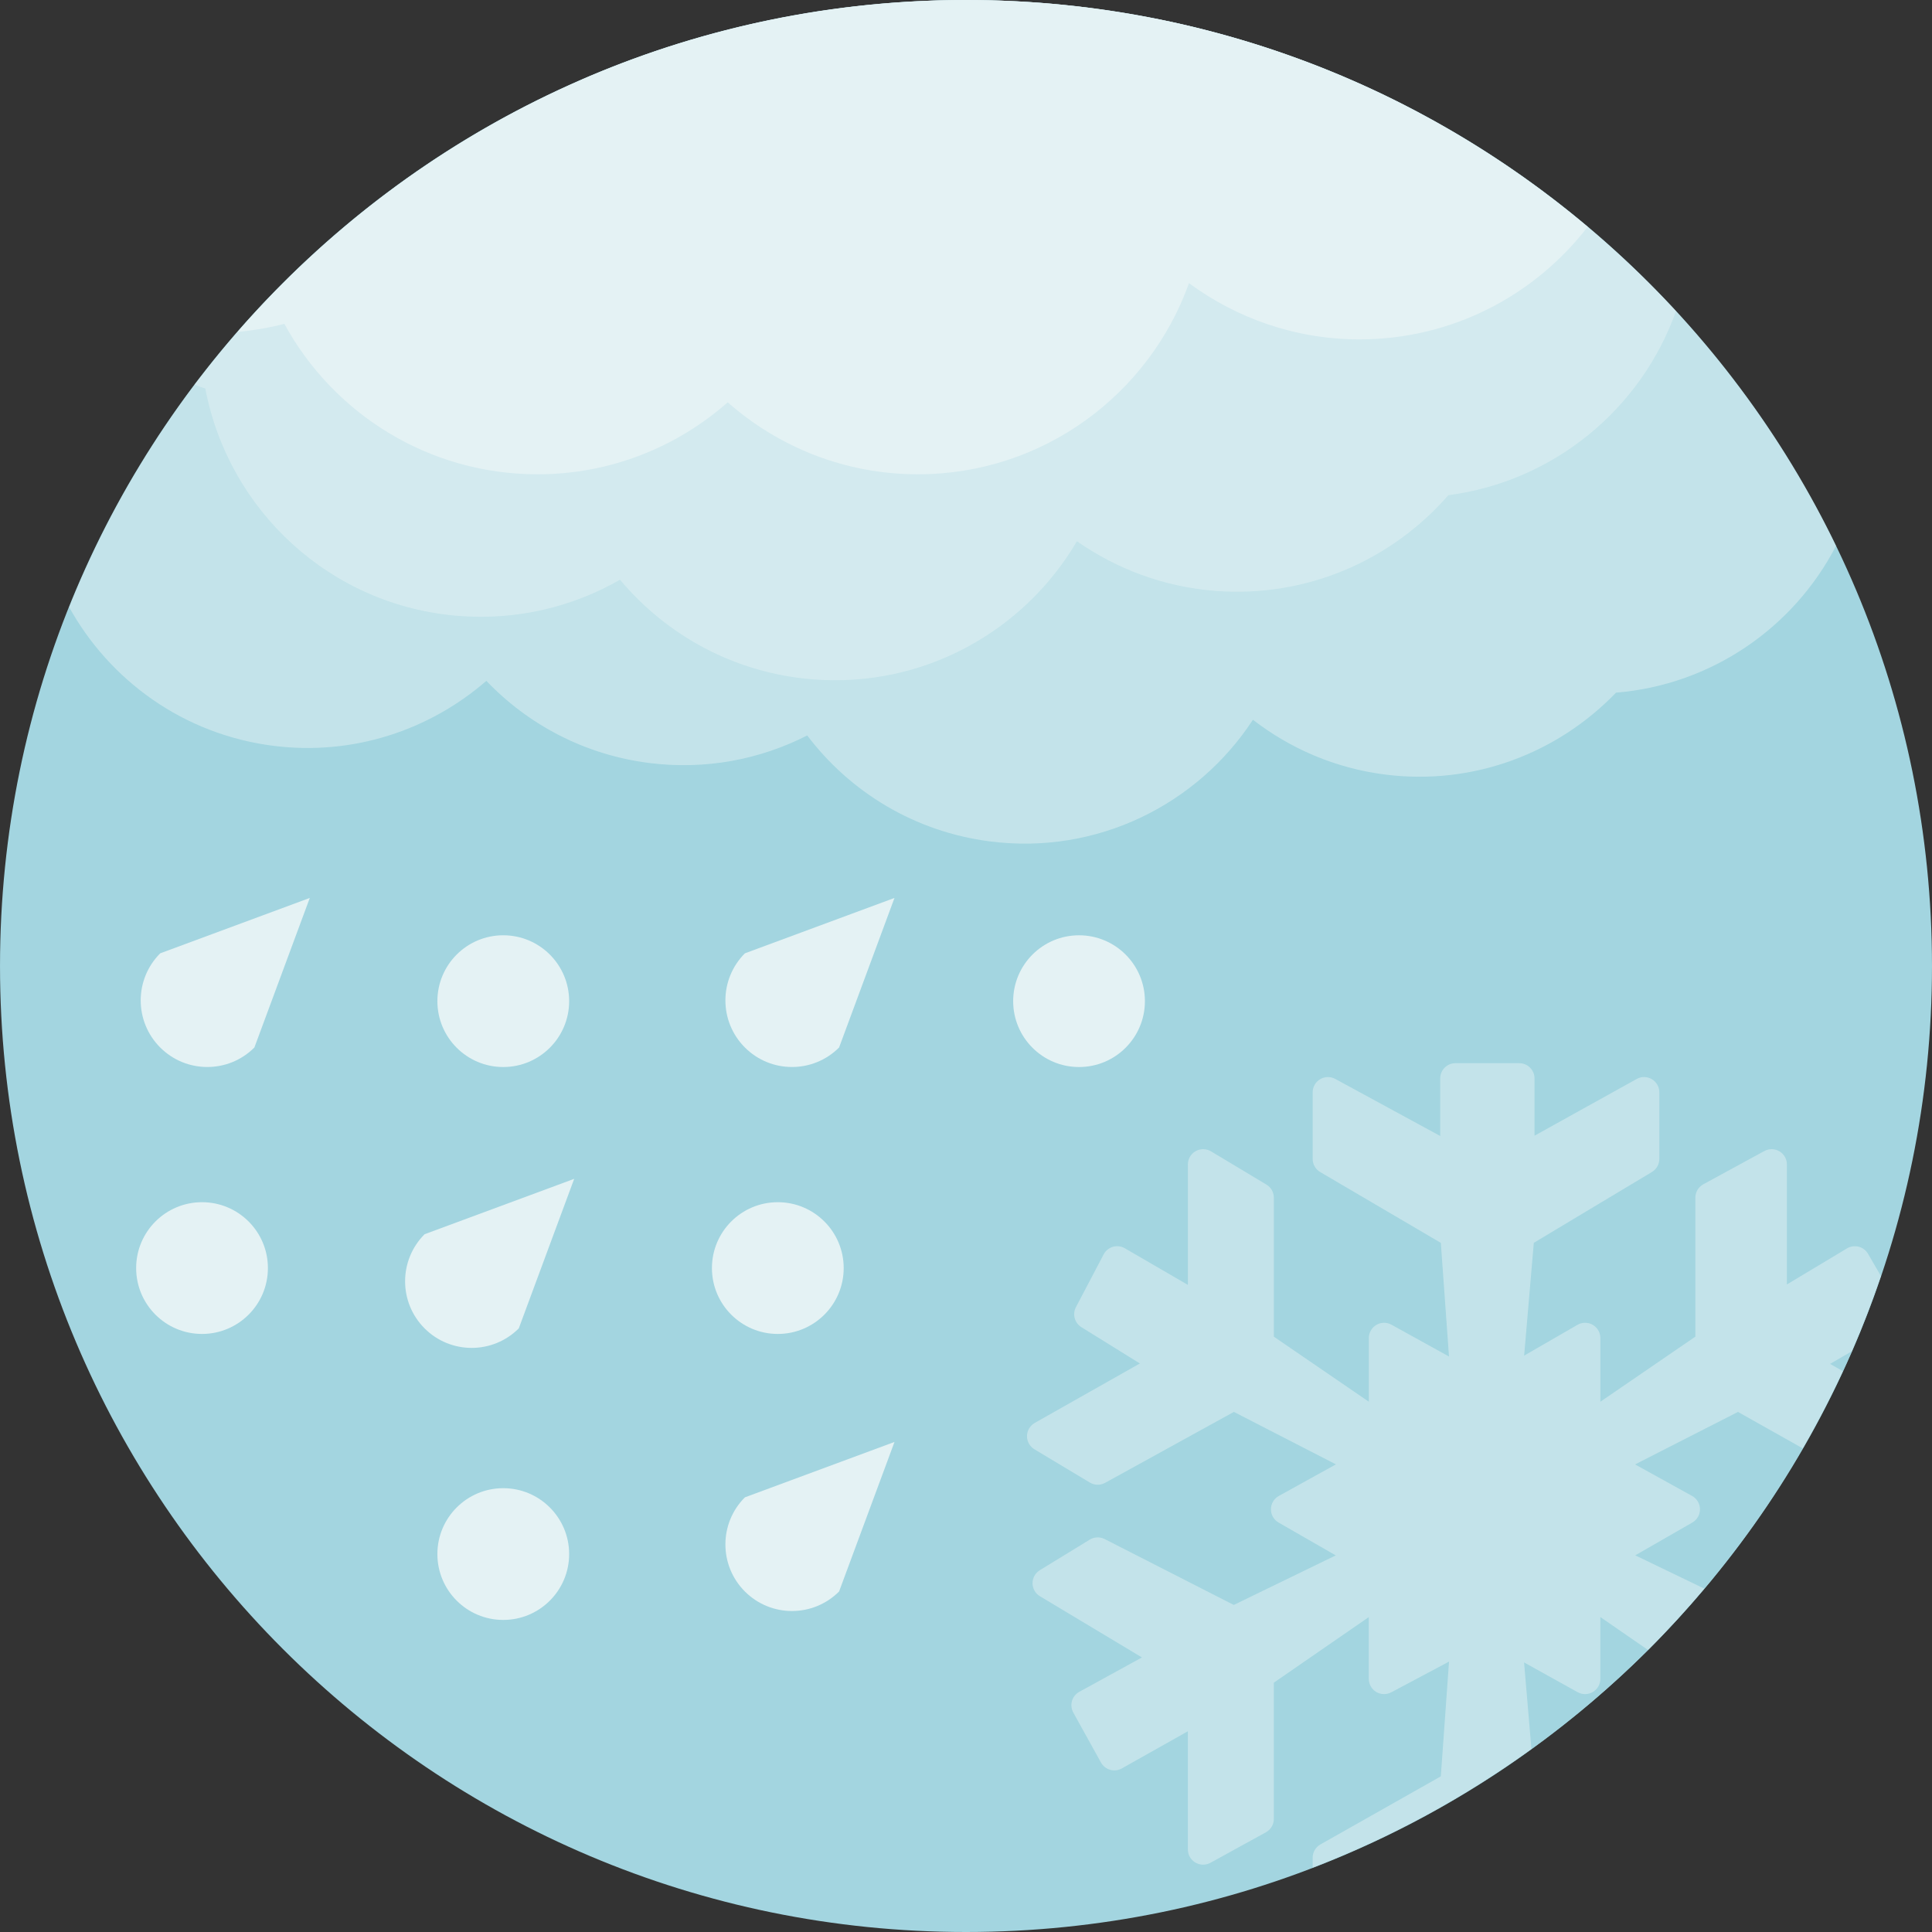 <?xml version="1.0" encoding="iso-8859-1"?>
<!-- Uploaded to: SVG Repo, www.svgrepo.com, Generator: SVG Repo Mixer Tools -->
<svg height="800px" width="800px" version="1.1" id="Layer_1" xmlns="http://www.w3.org/2000/svg" xmlns:xlink="http://www.w3.org/1999/xlink" 
	 viewBox="0 0 496.162 496.162" xml:space="preserve">
<rect x="0" y="0" width="496.162" height="496.162" fill="#333333" stroke="none"/>
<path style="fill:#A3D5E0;" d="M248.077,0C111.072,0,0.002,111.062,0.002,248.083c0,137.005,111.07,248.079,248.075,248.079
	c137.013,0,248.083-111.074,248.083-248.079C496.16,111.062,385.09,0,248.077,0z"/>
<g style="opacity:0.5;">
	<path style="fill:#E4F2F4;" d="M404.774,55.78c-5.99-4.885-12.194-9.502-18.629-13.82c-26.363-17.696-56.315-30.472-88.531-37.002
		c-0.987-0.199-1.997-0.344-2.983-0.532C279.544,1.561,263.998,0,248.077,0c-19.884,0-39.193,2.406-57.723,6.824
		c-6.694,1.595-13.274,3.455-19.746,5.581c-28.031,9.211-53.845,23.277-76.475,41.209c-10.909,8.657-21.107,18.17-30.426,28.51
		c-19.379,21.521-35.001,46.469-45.949,73.8c10.458,18.847,29.378,32.675,52.406,35.602c20.603,2.616,40.203-4.055,54.739-16.678
		c10.718,11.215,25.2,18.981,41.787,21.092c14.497,1.84,28.514-0.899,40.616-7.073c10.979,14.494,27.534,24.75,47.005,27.224
		c27.504,3.493,53.239-9.509,67.454-31.252c9.548,7.375,21.085,12.439,33.923,14.069c22.859,2.904,44.487-5.607,59.321-21.031
		c24.245-1.955,45.528-16.475,56.507-37.698C455.643,107.36,432.737,78.59,404.774,55.78z"/>
</g>
<g>
	<path style="fill:#E4F2F4;" d="M191.303,244.824c-6.679,6.683-6.679,17.508,0,24.187s17.505,6.679,24.184,0l14.229-38.409
		L191.303,244.824z"/>
	<path style="fill:#E4F2F4;" d="M191.303,384.534c-6.679,6.679-6.679,17.504,0,24.187c6.679,6.679,17.505,6.675,24.184-0.004
		l14.229-38.406L191.303,384.534z"/>
	<path style="fill:#E4F2F4;" d="M41.146,244.824c-6.679,6.683-6.679,17.508,0,24.187s17.504,6.679,24.184,0l14.229-38.409
		L41.146,244.824z"/>
	<path style="fill:#E4F2F4;" d="M109.045,316.964c-6.679,6.679-6.679,17.504,0,24.187c6.679,6.679,17.504,6.675,24.183-0.004
		l14.23-38.405L109.045,316.964z"/>
</g>
<g style="opacity:0.5;">
	<path style="fill:#E4F2F4;" d="M372.948,33.75c-5.661-3.305-11.422-6.45-17.358-9.307c-14.023-6.751-28.781-12.195-44.113-16.234
		c-0.788-0.21-1.575-0.42-2.363-0.62c-15.432-3.905-31.421-6.373-47.847-7.233C256.899,0.127,252.499,0,248.078,0
		c-11.805,0-23.396,0.88-34.756,2.475c-21.835,3.064-42.774,8.924-62.397,17.286c-0.949,0.406-1.883,0.861-2.831,1.282
		c-8.676,3.825-17.091,8.136-25.216,12.898C95.489,49.988,71.467,71.13,52.088,96.083c-0.704,0.906-1.438,1.794-2.135,2.712
		c0.91,0.367,1.859,0.654,2.785,0.987c5.906,31.172,31.986,55.818,65.136,58.396c14.979,1.163,29.24-2.353,41.359-9.303
		c12.003,14.333,29.516,24.034,49.628,25.599c28.414,2.204,54.196-12.44,67.707-35.483c10.176,7.1,22.271,11.717,35.529,12.75
		c23.625,1.836,45.405-7.995,59.865-24.577c26.86-3.489,49.43-21.942,58.45-47.253C413.711,61.816,394.347,46.244,372.948,33.75z"/>
</g>
<path style="fill:#E4F2F4;" d="M248.077,0C173.408,0,106.489,33.039,61.014,85.242c4.101-0.379,8.117-1.075,12.012-2.077
	c12.554,23.02,36.967,38.639,65.029,38.639c18.735,0,35.796-7.012,48.833-18.483c13.036,11.472,30.097,18.483,48.833,18.483
	c32.117,0,59.376-20.488,69.627-49.082c12.271,9.031,27.382,14.433,43.784,14.433c23.877,0,45.062-11.354,58.595-28.904
	C364.579,21.923,308.898,0,248.077,0z"/>
<g>
	<path style="fill:#A3D5E0;" d="M446.34,362.603l-26.433,13.484l14.651,8.102c1.239,0.685,2.012,1.982,2.02,3.397
		c0.015,1.412-0.734,2.724-1.967,3.427l-14.658,8.423l17.734,8.553c9.456-11.204,17.917-23.257,25.292-36.03L446.34,362.603z"/>
	<path style="fill:#A3D5E0;" d="M469.98,350.274l3.297,1.863c0.78-1.698,1.561-3.396,2.311-5.114L469.98,350.274z"/>
	<path style="fill:#A3D5E0;" d="M410.994,415.285v15.875c0,1.388-0.734,2.67-1.936,3.374c-1.193,0.704-2.67,0.723-3.886,0.05
		l-13.771-7.65l1.89,22.229c10.643-7.696,20.672-16.169,29.952-25.419L410.994,415.285z"/>
	<path style="fill:#A3D5E0;" d="M483.032,327.694l-3.298-5.692c-0.521-0.91-1.393-1.568-2.41-1.832
		c-1.002-0.256-2.096-0.107-2.991,0.432l-15.438,9.269v-30.828c0-1.381-0.727-2.663-1.913-3.366
		c-1.193-0.708-2.662-0.738-3.879-0.073l-15.668,8.538c-1.255,0.685-2.042,2.004-2.042,3.439v35.689l-24.398,16.716v-16.357
		c0-1.4-0.749-2.693-1.958-3.393s-2.708-0.7-3.917,0l-13.702,7.911l2.479-28.973l30.342-18.197c1.179-0.708,1.897-1.981,1.897-3.358
		v-17.098c0-1.389-0.734-2.67-1.928-3.374c-1.201-0.708-2.67-0.727-3.887-0.049l-26.241,14.57v-14.712
		c0-2.162-1.752-3.917-3.917-3.917h-16.38c-2.165,0-3.917,1.755-3.917,3.917v14.781l-26.96-14.655
		c-1.225-0.662-2.686-0.635-3.871,0.073c-1.193,0.708-1.921,1.985-1.921,3.366v17.099c0,1.388,0.735,2.674,1.936,3.377
		l30.978,18.186l2.096,29.19l-14.78-8.171c-1.209-0.673-2.693-0.654-3.879,0.054c-1.193,0.704-1.928,1.989-1.928,3.374v16.353
		l-24.397-16.708v-35.694c0-1.377-0.72-2.651-1.897-3.359l-14.237-8.538c-1.217-0.727-2.724-0.742-3.948-0.05
		c-1.231,0.696-1.989,1.997-1.989,3.408v30.942l-16.195-9.41c-0.919-0.536-2.021-0.677-3.045-0.378
		c-1.025,0.294-1.89,0.998-2.388,1.943l-7.122,13.549c-0.956,1.817-0.345,4.066,1.399,5.148l15.026,9.322l-27.007,15.271
		c-1.209,0.685-1.966,1.966-1.989,3.358c-0.015,1.393,0.712,2.693,1.905,3.409l14.245,8.545c1.193,0.723,2.678,0.746,3.902,0.073
		l33.08-18.22l26.211,13.476l-14.674,8.117c-1.239,0.685-2.012,1.982-2.02,3.397c-0.016,1.412,0.734,2.724,1.966,3.427l14.682,8.439
		l-26.188,12.727l-33.165-16.923c-1.217-0.62-2.67-0.563-3.825,0.149l-12.814,7.842c-1.171,0.715-1.883,1.989-1.875,3.358
		c0.008,1.37,0.728,2.636,1.905,3.34l26.195,15.71l-16.089,8.829c-0.91,0.498-1.592,1.343-1.882,2.345
		c-0.283,0.998-0.169,2.073,0.336,2.983l7.107,12.83c0.505,0.914,1.354,1.587,2.364,1.871c0.987,0.283,2.073,0.161,2.983-0.352
		l16.969-9.548v30.346c0,1.385,0.734,2.666,1.929,3.374c1.186,0.7,2.662,0.727,3.878,0.057l14.238-7.834
		c1.255-0.688,2.027-2,2.027-3.431v-34.99l24.397-16.846v15.871c0,1.377,0.719,2.651,1.897,3.358c1.178,0.704,2.639,0.742,3.855,0.1
		l14.85-7.896l-2.111,29.474l-30.924,17.489c-1.224,0.696-1.989,1.997-1.989,3.409v2.54c20.129-7.743,38.979-18.029,56.178-30.472
		l-1.89-22.229l13.771,7.65c1.216,0.673,2.692,0.654,3.886-0.05c1.201-0.704,1.936-1.985,1.936-3.374v-15.875l12.249,8.458
		c5.042-5.03,9.839-10.305,14.444-15.752l-17.734-8.553l14.658-8.423c1.232-0.704,1.981-2.016,1.967-3.427
		c-0.008-1.415-0.78-2.712-2.02-3.397l-14.651-8.102l26.433-13.484l16.64,9.356c3.719-6.434,7.153-13.041,10.298-19.823
		l-3.297-1.863l5.607-3.251C478.334,340.715,480.806,334.262,483.032,327.694z"/>
</g>
<g style="opacity:0.5;">
	<path style="fill:#E4F2F4;" d="M483.032,327.694l-3.298-5.692c-0.521-0.91-1.393-1.568-2.41-1.832
		c-1.002-0.256-2.096-0.107-2.991,0.432l-15.438,9.269v-30.828c0-1.381-0.727-2.663-1.913-3.366
		c-1.193-0.708-2.662-0.738-3.879-0.073l-15.668,8.538c-1.255,0.685-2.042,2.004-2.042,3.439v35.689l-24.398,16.716v-16.357
		c0-1.4-0.749-2.693-1.958-3.393s-2.708-0.7-3.917,0l-13.702,7.911l2.479-28.973l30.342-18.197c1.179-0.708,1.897-1.981,1.897-3.358
		v-17.098c0-1.389-0.734-2.67-1.928-3.374c-1.201-0.708-2.67-0.727-3.887-0.049l-26.241,14.57v-14.712
		c0-2.162-1.752-3.917-3.917-3.917h-16.38c-2.165,0-3.917,1.755-3.917,3.917v14.781l-26.96-14.655
		c-1.225-0.662-2.686-0.635-3.871,0.073c-1.193,0.708-1.921,1.985-1.921,3.366v17.099c0,1.388,0.735,2.674,1.936,3.377
		l30.978,18.186l2.096,29.19l-14.78-8.171c-1.209-0.673-2.693-0.654-3.879,0.054c-1.193,0.704-1.928,1.989-1.928,3.374v16.353
		l-24.397-16.708v-35.694c0-1.377-0.72-2.651-1.897-3.359l-14.237-8.538c-1.217-0.727-2.724-0.742-3.948-0.05
		c-1.231,0.696-1.989,1.997-1.989,3.408v30.942l-16.195-9.41c-0.919-0.536-2.021-0.677-3.045-0.378
		c-1.025,0.294-1.89,0.998-2.388,1.943l-7.122,13.549c-0.956,1.817-0.345,4.066,1.399,5.148l15.026,9.322l-27.007,15.271
		c-1.209,0.685-1.966,1.966-1.989,3.358c-0.015,1.393,0.712,2.693,1.905,3.409l14.245,8.545c1.193,0.723,2.678,0.746,3.902,0.073
		l33.08-18.22l26.211,13.476l-14.674,8.117c-1.239,0.685-2.012,1.982-2.02,3.397c-0.016,1.412,0.734,2.724,1.966,3.427l14.682,8.439
		l-26.188,12.727l-33.165-16.923c-1.217-0.62-2.67-0.563-3.825,0.149l-12.814,7.842c-1.171,0.715-1.883,1.989-1.875,3.358
		c0.008,1.37,0.728,2.636,1.905,3.34l26.195,15.71l-16.089,8.829c-0.91,0.498-1.592,1.343-1.882,2.345
		c-0.283,0.998-0.169,2.073,0.336,2.983l7.107,12.83c0.505,0.914,1.354,1.587,2.364,1.871c0.987,0.283,2.073,0.161,2.983-0.352
		l16.969-9.548v30.346c0,1.385,0.734,2.666,1.929,3.374c1.186,0.7,2.662,0.727,3.878,0.057l14.238-7.834
		c1.255-0.688,2.027-2,2.027-3.431v-34.99l24.397-16.846v15.871c0,1.377,0.719,2.651,1.897,3.358c1.178,0.704,2.639,0.742,3.855,0.1
		l14.85-7.896l-2.111,29.474l-30.924,17.489c-1.224,0.696-1.989,1.997-1.989,3.409v2.54c20.129-7.743,38.979-18.029,56.178-30.472
		l-1.89-22.229l13.771,7.65c1.216,0.673,2.692,0.654,3.886-0.05c1.201-0.704,1.936-1.985,1.936-3.374v-15.875l12.249,8.458
		c5.042-5.03,9.839-10.305,14.444-15.752l-17.734-8.553l14.658-8.423c1.232-0.704,1.981-2.016,1.967-3.427
		c-0.008-1.415-0.78-2.712-2.02-3.397l-14.651-8.102l26.433-13.484l16.64,9.356c3.719-6.434,7.153-13.041,10.298-19.823
		l-3.297-1.863l5.607-3.251C478.334,340.715,480.806,334.262,483.032,327.694z"/>
</g>
<g>
	<path style="fill:#E4F2F4;" d="M129.242,240.191c-9.342,0-16.915,7.574-16.915,16.919c0,9.341,7.573,16.916,16.915,16.916
		c9.341,0,16.923-7.574,16.923-16.916C146.165,247.766,138.583,240.191,129.242,240.191z"/>
	<path style="fill:#E4F2F4;" d="M129.242,382.185c-9.342,0-16.915,7.574-16.915,16.919c0,9.341,7.573,16.915,16.915,16.915
		c9.341,0,16.923-7.574,16.923-16.915C146.165,389.759,138.583,382.185,129.242,382.185z"/>
	<circle style="fill:#E4F2F4;" cx="277.111" cy="257.111" r="16.917"/>
	<path style="fill:#E4F2F4;" d="M51.88,308.74c-9.341,0-16.915,7.574-16.915,16.919c0,9.341,7.574,16.915,16.915,16.915
		c9.342,0,16.923-7.574,16.923-16.915C68.803,316.314,61.222,308.74,51.88,308.74z"/>
	<path style="fill:#E4F2F4;" d="M199.749,308.74c-9.341,0-16.915,7.574-16.915,16.919c0,9.341,7.574,16.915,16.915,16.915
		s16.923-7.574,16.923-16.915C216.672,316.314,209.09,308.74,199.749,308.74z"/>
</g>
</svg>